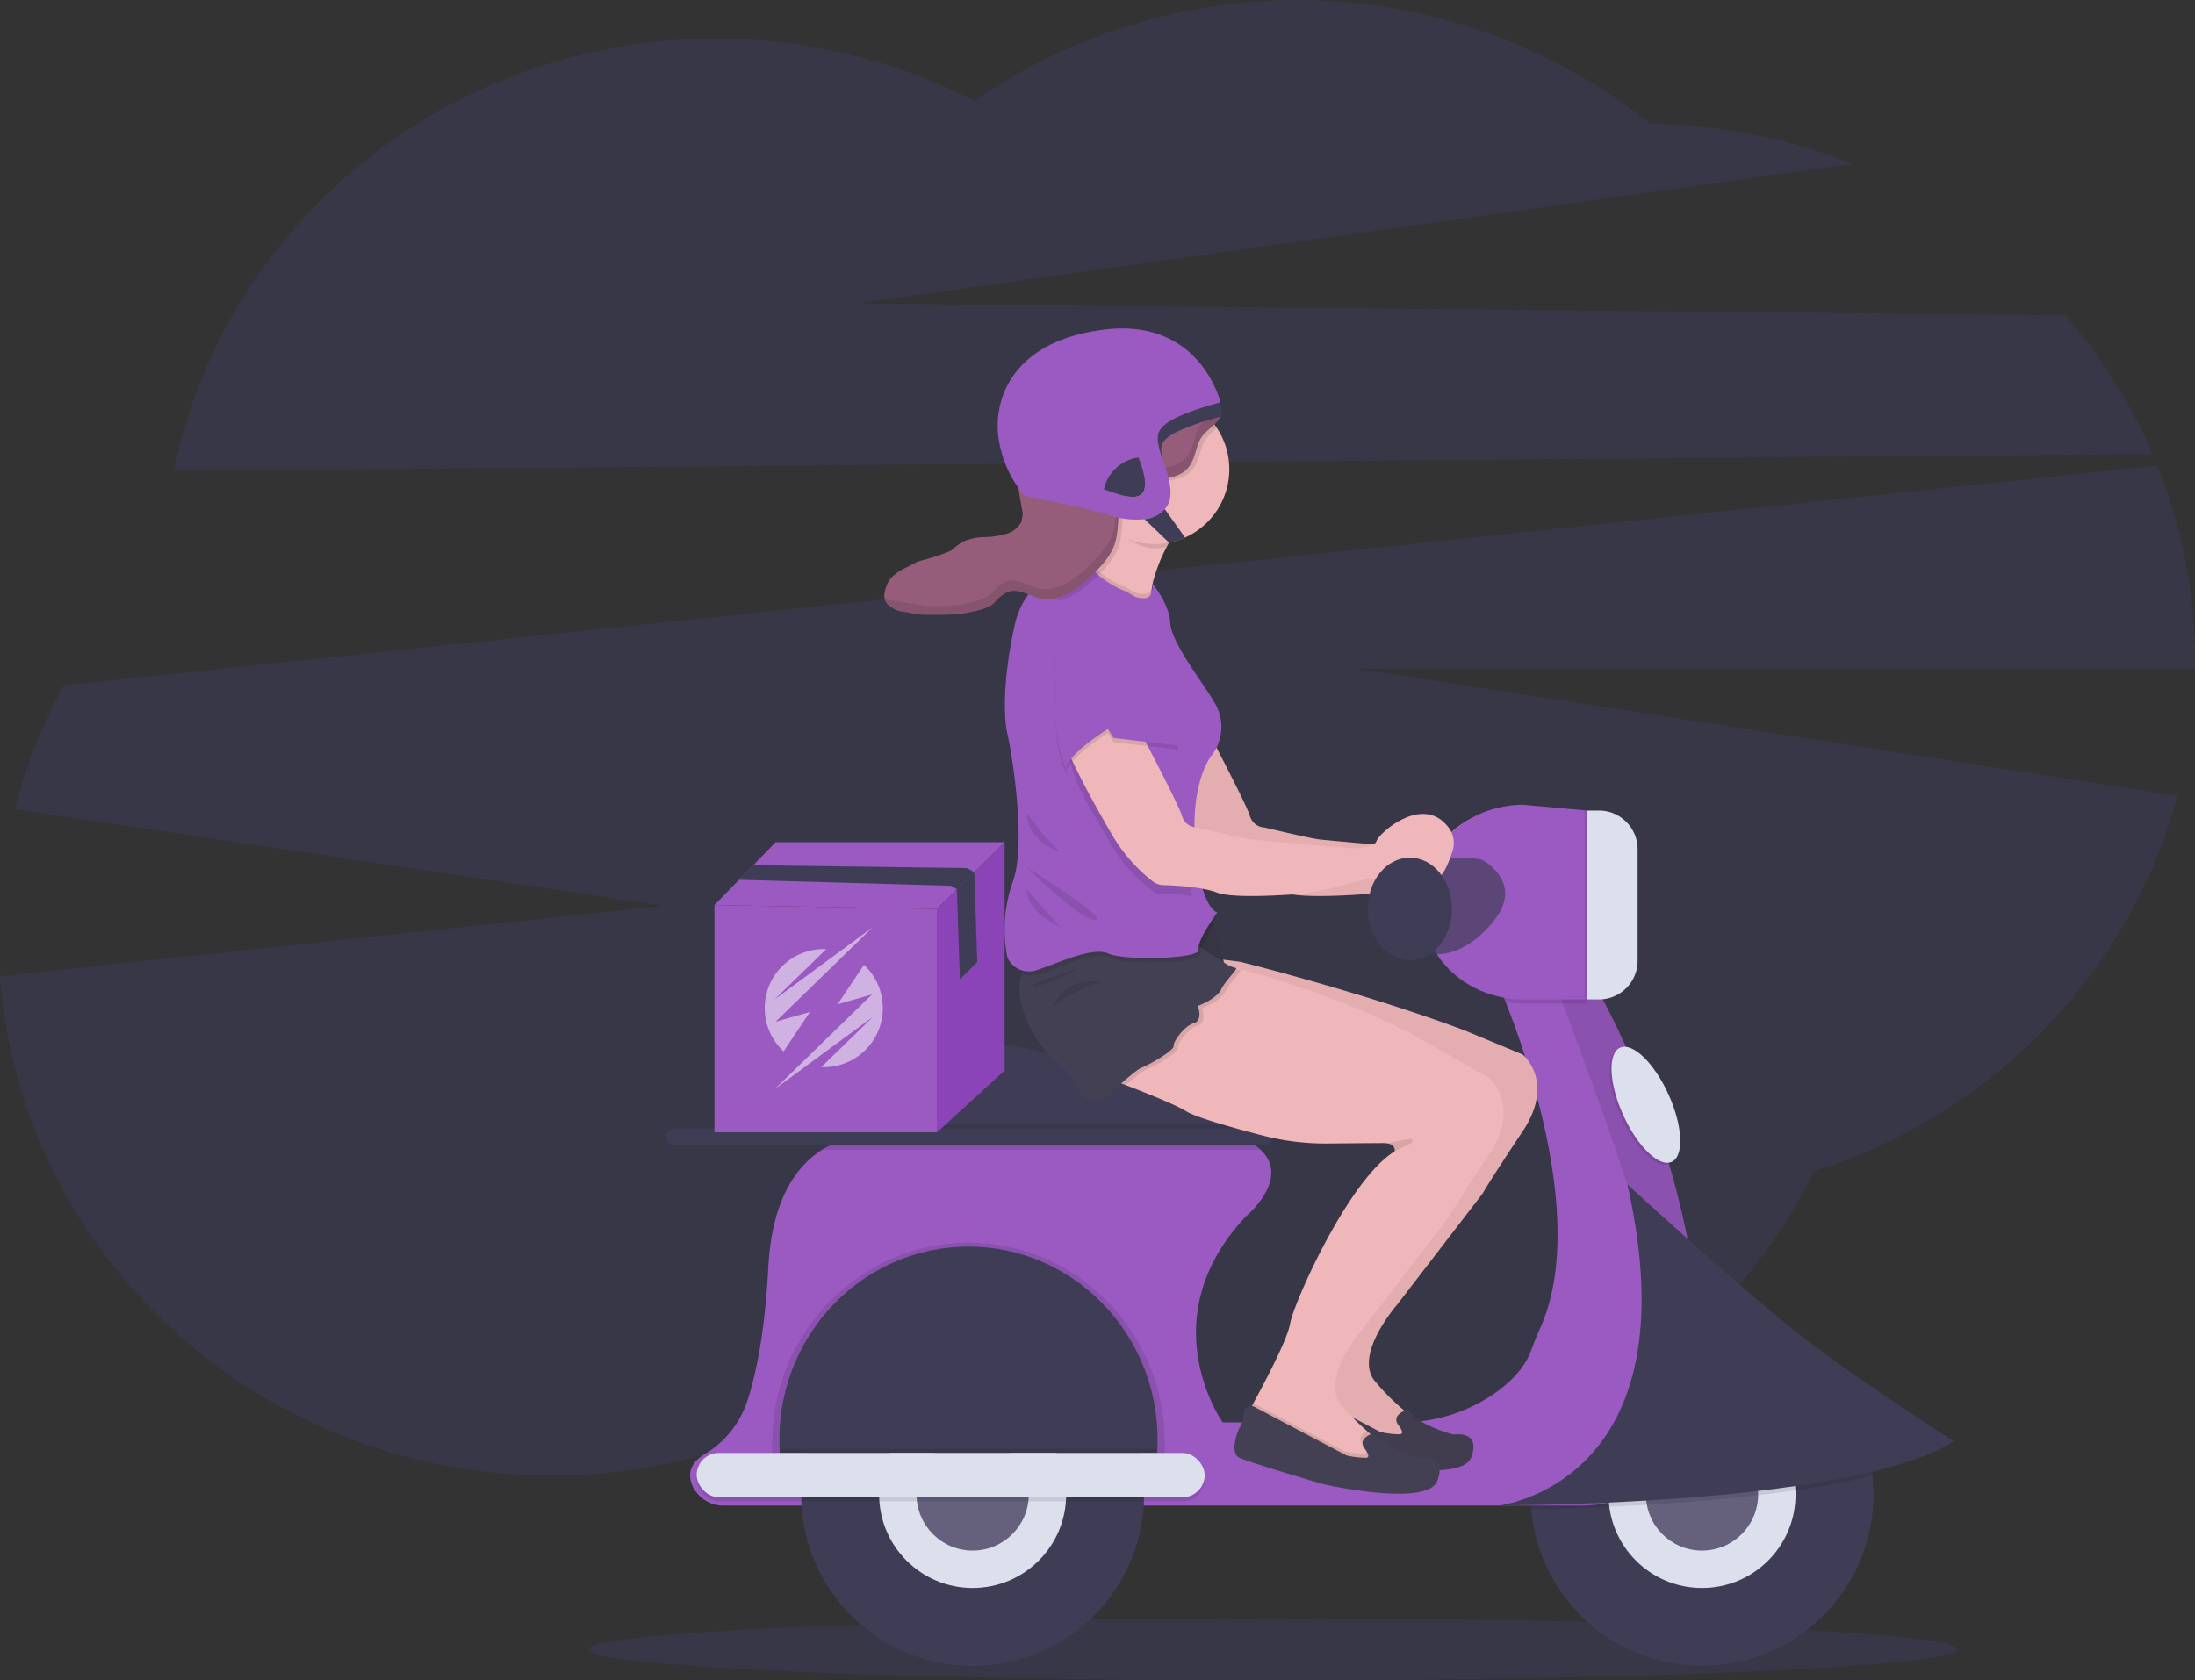 <svg xmlns="http://www.w3.org/2000/svg" width="461.873" height="353.7" viewBox="0 0 461.873 353.7"><rect x="0" y="0" width="461.873" height="353.7" fill="#333333" stroke="none"/><g transform="translate(0 -0.006)"><path d="M571.879,141.117a112.483,112.483,0,0,0-18.317-29.192L299.381,109.42,508.655,80.027a118.883,118.883,0,0,0-42.463-8.422A119.01,119.01,0,0,0,324.03,66.8a118.5,118.5,0,0,0-54.409-13.118c-56.477,0-103.535,39.118-114.091,90.986Z" transform="translate(-118.944 -45.55)" fill="#6c63ff" opacity="0.1"/><path d="M533.733,310.749a109.889,109.889,0,0,0-7.919-41.059L85.288,315.931A110.627,110.627,0,0,0,74.982,342l136.426,20.333L71.86,377.156c4.2,58.72,54.536,105.088,116.028,105.088a117.729,117.729,0,0,0,79.923-30.91A117.727,117.727,0,0,0,348.4,482.865c46.424,0,86.491-26.433,105.149-64.649,37.434-11.88,66.512-41.711,76.464-79.031L357.5,312.428H533.715C533.724,311.868,533.733,311.309,533.733,310.749Z" transform="translate(-71.86 -171.678)" fill="#6c63ff" opacity="0.1"/><ellipse cx="144.043" cy="6.533" rx="144.043" ry="6.533" transform="translate(123.733 340.641)" fill="#6c63ff" opacity="0.1"/><path d="M630.4,390.589s9.182,17.372,9.9,19.852a3.35,3.35,0,0,0,3.1,2.475s9.148,2.186,11.334,2.479,21.137,1.893,21.137,1.893,4.81.149,5.391-1.6c.533-1.6,9.825-10.009,15.2-2.672a5.348,5.348,0,0,1,.778,4.775c-.988,3.148-3.017,8.146-5.195,5.037-3.061-4.373-6.62-3.144-6.62-.813s-4.9,1.465-6.5,1.793c-.875.179-3.883.979-6.485,1.679a47.23,47.23,0,0,1-9.235,1.535c-5.164.337-12.777.617-15.475-.4-3.258-1.237-8.938-1.522-11.369-1.587a3.738,3.738,0,0,1-2.217-.8,34.584,34.584,0,0,1-8.417-9.572c-3.791-6.559-11.587-20.14-11.063-24.076S630.4,390.589,630.4,390.589Z" transform="translate(-377.303 -238.728)" fill="#efb7b9"/><path d="M630.4,390.589s9.182,17.372,9.9,19.852a3.35,3.35,0,0,0,3.1,2.475s9.148,2.186,11.334,2.479,21.137,1.893,21.137,1.893,4.81.149,5.391-1.6c.533-1.6,9.825-10.009,15.2-2.672a5.348,5.348,0,0,1,.778,4.775c-.988,3.148-3.017,8.146-5.195,5.037-3.061-4.373-6.62-3.144-6.62-.813s-4.9,1.465-6.5,1.793c-.875.179-3.883.979-6.485,1.679a47.23,47.23,0,0,1-9.235,1.535c-5.164.337-12.777.617-15.475-.4-3.258-1.237-8.938-1.522-11.369-1.587a3.738,3.738,0,0,1-2.217-.8,34.584,34.584,0,0,1-8.417-9.572c-3.791-6.559-11.587-20.14-11.063-24.076S630.4,390.589,630.4,390.589Z" transform="translate(-377.303 -238.728)" opacity="0.05"/><path d="M850.419,591.707c-4.158,4.521-7.219,6.3-7.075,1.53.437-14.43-24.924-79.669-24.924-79.669l7.5-.568C842.286,541.2,848.373,570.2,850.419,591.707Z" transform="translate(-491.976 -308.598)" fill="none"/><path d="M880.558,718.535a36.074,36.074,0,0,1-72.013,3.061c-.052-.586-.092-1.172-.109-1.749v-.031q-.026-.652-.026-1.312a36.074,36.074,0,0,1,72.149,0Z" transform="translate(-486.343 -403.942)" fill="#3f3d56"/><circle cx="19.677" cy="19.677" r="19.677" transform="translate(338.464 294.894)" fill="#dce0ed"/><circle cx="11.806" cy="11.806" r="11.806" transform="translate(346.335 302.765)" fill="#65617d"/><path d="M562.457,574.184l-86.867,1.749v-12.8c.778-10.306,11.369-13.922,20.989-15.055a60.247,60.247,0,0,1,22.445,1.683c18.431,4.88,30.171,5.824,35.956,5.916a5.514,5.514,0,0,1,5.335,4.486c.275,1.465.547,3.061.8,4.635.192,1.233.376,2.449.542,3.581C562.138,571.639,562.457,574.184,562.457,574.184Z" transform="translate(-299.053 -328.119)" fill="#3f3d56"/><path d="M591.444,625.488H410.99a7.106,7.106,0,0,1-6.581-4.255c-1.36-3.249.542-5.321,2.571-6.537a20.442,20.442,0,0,0,8.885-10.87c1.924-5.684,3.8-14.578,4.543-28.475.761-14.373,5.964-21.478,11.587-24.924h0a22.942,22.942,0,0,1,15.226-2.777l73.167.586a14.062,14.062,0,0,1,3.572,2.331c6.52,6.069-2.987,13.992-2.987,13.992-20.407,21.57-4.959,43.433-4.959,43.433h37.438a34.453,34.453,0,0,0,19.611-6c5.059-3.5,7-6.878,7.775-8.925.577-1.565,1.163-3.126,1.863-4.639,9.821-21.3-2.025-55.948-7.136-68.9-1.268-3.223-2.121-5.1-2.121-5.1l11.741-.875,7.433-.564h.074c16.362,28.221,22.445,57.22,24.487,78.707.192,2.025.35,3.988.477,5.872a26.236,26.236,0,0,1-26.214,27.928Z" transform="translate(-258.739 -308.587)" fill="#9a5ac2"/><path d="M561.661,590.391H475.59V586.81h85.529C561.311,588.021,561.495,589.237,561.661,590.391Z" transform="translate(-299.053 -350.133)" opacity="0.1"/><path d="M560.065,594.853H468.791a1.75,1.75,0,0,1-.691-.14,22.943,22.943,0,0,1,15.226-2.777l73.167.586A14.06,14.06,0,0,1,560.065,594.853Z" transform="translate(-294.839 -352.846)" opacity="0.1"/><rect width="127.55" height="3.581" rx="1.791" transform="translate(140.226 237.529)" fill="#3f3d56"/><path d="M850.419,591.707c-4.158,4.521-7.219,6.3-7.075,1.53.437-14.43-24.924-79.669-24.924-79.669l7.5-.568C842.286,541.2,848.373,570.2,850.419,591.707Z" transform="translate(-491.976 -308.598)" opacity="0.1"/><path d="M880.379,714.616c-4.307,1.032-9.62,2.081-16.179,3.061q-3.66.538-7.871,1.032c-6.7.8-14.456,1.491-23.411,2.025q-3.8.227-7.9.415-7.674.35-16.428.533l-.109-1.749V719.9c8.155-3.293,20.989-12.077,23.052-34.959a36.092,36.092,0,0,1,48.851,29.708Z" transform="translate(-486.383 -403.997)" opacity="0.1"/><path d="M792.92,683.3s41.409-4.5,27.145-67.588c0,0,20.459,18.759,33.188,29.183s35.418,24.8,35.418,24.8S875.125,682.349,792.92,683.3Z" transform="translate(-477.627 -366.396)" fill="#3f3d56"/><path d="M36.074,0A36.074,36.074,0,1,1,0,36.074,36.074,36.074,0,0,1,36.074,0Z" transform="translate(168.591 278.497)" fill="#3f3d56"/><circle cx="19.677" cy="19.677" r="19.677" transform="translate(184.989 294.894)" fill="#dce0ed"/><circle cx="11.806" cy="11.806" r="11.806" transform="translate(192.86 302.765)" fill="#65617d"/><path d="M526.063,685.888c0-23.293-18.5-42.178-41.321-42.178S443.42,662.6,443.42,685.888q0,1.478.1,2.925h82.442Q526.063,687.366,526.063,685.888Z" transform="translate(-280.95 -382.153)" opacity="0.1"/><path d="M526.5,686.237c0-22.432-17.814-40.617-39.791-40.617s-39.791,18.186-39.791,40.617c0,.949.035,1.885.1,2.816h79.39C526.467,688.122,526.5,687.186,526.5,686.237Z" transform="translate(-282.92 -383.228)" fill="#3f3d56"/><path d="M526.516,743c0,.293-.031.582-.048.875h-79.39c0-.293-.035-.582-.048-.875Z" transform="translate(-282.982 -438.027)" opacity="0.1"/><rect width="106.902" height="9.327" rx="4.663" transform="translate(146.593 306.7)" opacity="0.1"/><rect width="106.902" height="9.327" rx="4.663" transform="translate(146.593 305.826)" fill="#dce0ed"/><ellipse cx="5.238" cy="13.188" rx="5.238" ry="13.188" transform="translate(335.686 223.121) rotate(-24.33)" opacity="0.1"/><ellipse cx="5.238" cy="13.188" rx="5.238" ry="13.188" transform="translate(336.123 222.683) rotate(-24.33)" fill="#dce0ed"/><path d="M810.755,513v6.852H797.419a22.982,22.982,0,0,1-3.708-.3c-1.268-3.223-2.121-5.1-2.121-5.1l11.741-.875Z" transform="translate(-476.878 -308.598)" opacity="0.1"/><path d="M790.964,473.913H777.627c-11.714,0-21.207-8.745-21.207-19.576v-1.815c0-10.809,9.493-19.572,21.207-19.572l13.337,1.211Z" transform="translate(-457.087 -263.551)" fill="#9a5ac2"/><path d="M766.74,458.887s7.98,4.263,3.389,11.478c0,0-5.632,9.235-14.487,8.36l-3.223-19.839S763.024,457.9,766.74,458.887Z" transform="translate(-454.836 -277.9)" fill="rgba(63,61,86,0.69)"/><path d="M762.56,390.17h2.571a8.142,8.142,0,0,1,8.142,8.142v23.472a8.142,8.142,0,0,1-8.142,8.142H762.56Z" transform="translate(-429.12 -219.559)" opacity="0.1"/><path d="M763.56,390.17h2.571a8.142,8.142,0,0,1,8.142,8.142v23.472a8.142,8.142,0,0,1-8.142,8.142H763.56Z" transform="translate(-429.683 -219.559)" fill="#dce0ed"/><path d="M618.88,526.808s2.059.752,4.81,1.8c4.373,1.683,10.538,4.141,12.681,5.488s10.131,3.559,16.113,5.116a52.471,52.471,0,0,0,13.581,1.675c4.653-.044,10.289-.087,11.845-.087a4.9,4.9,0,0,1,.813.061c1.635.271,1.57,1.369,1.53,1.631v.057c-9.62,5.829-21.282,31.92-22.007,36.293-.547,3.28-5.352,12.37-7.722,16.717-.8,1.456-1.312,2.379-1.312,2.379l2.916,3.349,8.452,3.791,8.015,3.5s8.457.437,8.6,0,.144-4.954.144-4.954a23.869,23.869,0,0,1-2.921-2.221,48.323,48.323,0,0,1-5.387-5.505c-4.661-5.54,4.666-16.179,4.666-16.179L691.628,556.4s1.456-2.624,8.452-13.118,0-16.179,0-16.179l-12.313-5.112c-21.356-7.993-47.115-14.4-47.115-14.4l-.367-.048-5.461-.682Z" transform="translate(-379.688 -305.142)" fill="#efb7b9"/><path d="M709.508,719.954s1.53,1.806.385,1.968a19.046,19.046,0,0,1-4.154-.49l-19.078-10.057s-2.077-1.478-2.567,1.421-.822,2.624-.822,2.624-2.514,5.409,0,6.528,17.617,5.549,17.617,5.549,21.92,4.976,24-.765-3.717-4.753-3.717-4.753-7.215-1.749-9.677-5.247C711.475,716.732,707.925,717.715,709.508,719.954Z" transform="translate(-415.295 -420.019)" fill="#444053"/><path d="M700.062,527.1l-12.313-5.112c-21.356-7.993-47.115-14.4-47.115-14.4l-.367-.048-5.461-.682L618.88,526.808s2.059.752,4.81,1.8c4.373,1.683,10.538,4.141,12.681,5.488s10.131,3.559,16.113,5.116a52.471,52.471,0,0,0,13.581,1.675c4.653-.044,10.289-.088,11.845-.088a4.911,4.911,0,0,1,.813.061c1.635.271,1.57,1.369,1.53,1.631v.057c-9.62,5.829-21.282,31.92-22.007,36.293-.547,3.279-5.352,12.37-7.722,16.717l-.319.586c-.634-.1-1.426.122-1.705,1.775-.494,2.895-.822,2.624-.822,2.624s-2.514,5.409,0,6.528,17.6,5.549,17.6,5.549,21.92,4.976,24-.765-3.717-4.753-3.717-4.753-7.215-1.749-9.677-5.247a4.845,4.845,0,0,0-.638.236c-.258-.21-.533-.437-.826-.691a48.317,48.317,0,0,1-5.387-5.505c-4.661-5.54,4.666-16.179,4.666-16.179L691.628,556.4s1.456-2.624,8.452-13.118S700.062,527.1,700.062,527.1Z" transform="translate(-379.688 -305.142)" opacity="0.05"/><path d="M585.3,299.313l.665.84.372.468,2.317,2.917s5.531,1.775,10.381,2.925c5.05,1.194,9.357,1.714,5.934-1.141-2.125-1.771-2.265-4.736-1.491-7.915a32.748,32.748,0,0,1,2.781-7.04q.258-.5.512-.971a58.355,58.355,0,0,1,3.6-5.82,103.46,103.46,0,0,0-9.659-5.934c-4.005-2.073-7.294-2.978-5.208,1.124,1.338,2.624.9,5.571-.35,8.391-.1.223-.2.437-.31.669a30.071,30.071,0,0,1-4.128,6.074A47.935,47.935,0,0,1,585.3,299.313Z" transform="translate(-360.791 -175.166)" fill="#efb7b9"/><path d="M571.338,436.24l2.965,2.707,2.864,11.019h-4.779L567.11,443.1Z" transform="translate(-319.133 -245.485)" fill="#444053"/><path d="M567.11,443.1l3.192,4.15,2.086,2.715h4.779l-.49-1.885-2.086-8.028-.289-1.106-2.965-2.707-4.049,6.568Z" transform="translate(-319.133 -245.485)" opacity="0.1"/><path d="M567.11,443.1l3.192,4.15,2.086,2.715h4.779l-.49-1.885-2.086-8.028-.289-1.106-2.965-2.707-4.049,6.568Z" transform="translate(-319.133 -245.485)" opacity="0.1"/><path d="M602.64,533.4s2.06.752,4.81,1.8c4.373,1.683,10.538,4.141,12.681,5.488s10.131,3.559,16.113,5.116a52.476,52.476,0,0,0,13.581,1.679c4.652-.044,10.289-.088,11.845-.088a4.917,4.917,0,0,1,.813.061c1.635.271,1.57,1.369,1.53,1.631v.057c-9.62,5.829-21.282,31.92-22.008,36.293-.547,3.28-5.352,12.37-7.722,16.717-.8,1.456-1.312,2.379-1.312,2.379l2.917,3.349,8.448,3.787,8.015,3.5s8.457.437,8.6,0,.144-4.954.144-4.954a23.869,23.869,0,0,1-2.921-2.221,48.318,48.318,0,0,1-5.387-5.505c-4.661-5.54,4.666-16.179,4.666-16.179l17.928-23.319s1.456-2.624,8.452-13.118,0-16.179,0-16.179l-11.22-6.415c-17.491-10.639-42.126-16.76-42.126-16.76l-.367-.048-5.461-.682Z" transform="translate(-370.549 -306.791)" fill="#efb7b9"/><path d="M672,723.387l2.917,3.349,8.452,3.791,8.015,3.5s8.457.437,8.6,0,.144-4.954.144-4.954a23.874,23.874,0,0,1-2.921-2.221c-.905.485-1.933,1.395-.94,2.8,0,0,1.53,1.8.385,1.968a18.774,18.774,0,0,1-4.154-.49l-19.078-10.057-.109-.074Z" transform="translate(-409.581 -425.647)" opacity="0.1"/><path d="M693.268,731.261s1.53,1.8.38,1.968a18.668,18.668,0,0,1-4.154-.494l-19.073-10.057s-2.077-1.474-2.571,1.421-.818,2.624-.818,2.624-2.514,5.413,0,6.533,17.6,5.531,17.6,5.531,21.916,4.972,23.993-.765-3.717-4.757-3.717-4.757-7.215-1.749-9.672-5.247C695.248,728.034,691.68,729.018,693.268,731.261Z" transform="translate(-406.156 -426.38)" fill="#444053"/><path d="M605.3,286.04c2.527,1.749,6.384,4.517,9.677,4.517a16.14,16.14,0,0,0,2.536-.2,59.1,59.1,0,0,1,4.115-6.791s-19.24-13.411-14.867-4.81C608.2,281.614,606.782,283.018,605.3,286.04Z" transform="translate(-372.046 -175.159)" opacity="0.1"/><path d="M591.43,251.182a15.715,15.715,0,0,0,7.176,13.205,14.462,14.462,0,0,0,1.539.875,15.741,15.741,0,1,0-8.715-14.089Z" transform="translate(-364.241 -152.401)" fill="#efb7b9"/><path d="M602.64,533.4s2.06.752,4.81,1.8a23.2,23.2,0,0,1,4.237-3.258c1.6-.586,6.852-3.647,6.708-4.521s2.186-4.224,4.224-4.81.875-3.642.875-3.642,3.935-1.456,4.915-3.5,3.979-4.666,2.956-4.517a3.174,3.174,0,0,1-1.242-.485l-5.461-.682Z" transform="translate(-370.549 -306.791)" opacity="0.1"/><path d="M568.092,519.481s6.708,5.54,7.018,8.015,4.788,2.335,4.788,2.335,6.708-6.415,8.308-7,6.852-3.647,6.708-4.521,2.186-4.224,4.224-4.81.875-3.642.875-3.642,3.935-1.456,4.915-3.5,3.979-4.666,2.956-4.517a7.408,7.408,0,0,1-2.383-1.133c-1.439-.875-3.262-2.06-4.749-3.061-1.574-1.067-2.777-1.915-2.777-1.915s-.687-.122-1.863-.293c-6.345-.918-27.01-3.262-31.807,4.373a11.576,11.576,0,0,0-1.421,3.266C560.738,511.216,568.092,519.481,568.092,519.481Z" transform="translate(-347.956 -298.117)" fill="#444053"/><path d="M578.781,511.37s-6.848,3.865-9.4,3.865S578.781,511.37,578.781,511.37Z" transform="translate(-351.631 -307.68)" opacity="0.1"/><path d="M588.651,518.011s-10.2,3.428-10.2,6.122S577.5,516.918,588.651,518.011Z" transform="translate(-356.927 -311.37)" opacity="0.1"/><path d="M657.444,482.81l-.144.2A.438.438,0,0,0,657.444,482.81Z" transform="translate(-401.308 -291.609)" opacity="0.1"/><path d="M585.3,322.488l.665.84.372.468,2.317,2.917s5.531,1.775,10.381,2.925c5.05,1.194,9.357,1.714,5.934-1.141-2.125-1.771-2.265-4.736-1.491-7.914l-.153-.2s.153,2.947-1.592,3c-2.352.074-2.383-.717-4.552-1.631-2.794-1.181-5.658-3.153-6.463-4.687A47.932,47.932,0,0,1,585.3,322.488Z" transform="translate(-360.791 -198.341)" opacity="0.1"/><path d="M563.39,495.988a5.05,5.05,0,0,0,3.752.087c4.517-1.46,11.662-4.976,15.011-3.437,2.685,1.233,13.5,1.2,17.491.162.993-.258,1.561-.577,1.474-.953a2.623,2.623,0,0,1,.153-1.281,23.625,23.625,0,0,1,2.663-4.963l-.289-1.106-2.965-2.707-4.049,6.559c-6.345-.918-27.01-3.262-31.807,4.373A11.575,11.575,0,0,0,563.39,495.988Z" transform="translate(-348.462 -291.035)" opacity="0.1"/><path d="M555.9,400.2a4.96,4.96,0,0,0,6.266,2.624c4.517-1.456,11.662-4.976,15.011-3.437s19.388,1.1,18.951-.791,3.935-7.871,3.935-7.871-2.388-.437-3.865-8.234c-.219-1.137-.415-2.431-.582-3.9a49.645,49.645,0,0,1-.254-9.069c.59-8.439,3.546-11.885,3.546-11.885a9.811,9.811,0,0,0,.582-11.076c-1.832-3.363-9.226-12.681-9.327-16.835-.092-3.769-3.695-8.151-3.695-8.151s.153,2.947-1.592,3c-2.352.074-2.383-.717-4.552-1.631-3.188-1.347-6.463-3.721-6.677-5.308,0,0-13.363-.669-16.279,12.886s-1.893,20.989-1.456,22.593,4.224,22.3,1.163,31.046A30.13,30.13,0,0,0,555.9,400.2Z" transform="translate(-343.925 -198.66)" fill="#9a5ac2"/><path d="M595.611,425.928a34.291,34.291,0,0,0,9.471,10.35,65.624,65.624,0,0,1,7.652.512c-.219-1.137-.437-2.431-.582-3.9a49.634,49.634,0,0,1-.254-9.069,3.3,3.3,0,0,1-1.714-2.116c-.73-2.479-7.232-14.285-7.232-14.285s-15.212-3.935-15.742,0S591.82,419.37,595.611,425.928Z" transform="translate(-361.846 -248.199)" opacity="0.1"/><path d="M597.709,390.589s9.183,17.372,9.9,19.852a3.35,3.35,0,0,0,3.1,2.475s9.148,2.186,11.334,2.479,21.15,1.893,21.15,1.893,4.81.149,5.391-1.6c.533-1.6,9.825-10.009,15.2-2.672a5.348,5.348,0,0,1,.778,4.775c-.988,3.148-3.017,8.146-5.195,5.037-3.061-4.373-6.62-3.144-6.62-.813s-4.9,1.465-6.5,1.793c-.875.179-3.883.979-6.485,1.679a47.226,47.226,0,0,1-9.257,1.535c-5.164.337-12.777.617-15.475-.4-3.253-1.237-8.933-1.522-11.369-1.587a3.739,3.739,0,0,1-2.217-.8,34.583,34.583,0,0,1-8.413-9.572c-3.791-6.559-11.587-20.14-11.063-24.076S597.709,390.589,597.709,390.589Z" transform="translate(-358.902 -238.728)" fill="#efb7b9"/><path d="M593.005,335.036a117.692,117.692,0,0,1,7.2,13.992c2.278,5.829,5.046,16.034,5.046,16.034l-13.7-1.6-1.163-1.893s-9.786,6.122-8.619,8.745-2.624-3.935-2.331-11.369-1.054-20.7,0-23.905S589.783,332.556,593.005,335.036Z" transform="translate(-357.259 -207.246)" opacity="0.1"/><path d="M579.454,356.945c-.293,7.433,3.5,13.992,2.331,11.369s8.618-8.745,8.618-8.745l1.15,1.893,13.7,1.6s-2.768-10.206-5.046-16.034a89.2,89.2,0,0,0-4.687-9.62c-1.4-2.549-2.51-4.373-2.51-4.373-1.885-1.456-5.886-2.309-9.078-2.108a11.748,11.748,0,0,0-1.482.179,4.123,4.123,0,0,0-2.838,1.544,2.035,2.035,0,0,0-.175.385C578.387,336.245,579.734,349.512,579.454,356.945Z" transform="translate(-357.263 -206.125)" fill="#9a5ac2"/><path d="M566,437s5.794,7.98,7.543,8.2C573.53,445.216,566.1,443.559,566,437Z" transform="translate(-349.931 -265.83)" opacity="0.1"/><path d="M566,463s10.932,11.041,14.43,11.15S566,463,566,463Z" transform="translate(-349.931 -280.461)" opacity="0.1"/><path d="M566,473.54s7,8.2,7.433,8.2S565.876,478.9,566,473.54Z" transform="translate(-349.929 -286.392)" opacity="0.1"/><path d="M580.33,278.88a9.7,9.7,0,0,0,3.21-1.076c.376-.2.748-.415,1.111-.647a26.266,26.266,0,0,0,3.988-3.279c2.011-1.955,4.018-4.088,4.849-6.769a12.193,12.193,0,0,0,.411-1.889c.5-3.363.079-7.075,2.484-9.362a5.718,5.718,0,0,1,1.535-1.036c3.411-1.622,8.356-.573,10.9-3.5,1.618-1.854,1.578-4.43,2.82-6.445a13.541,13.541,0,0,1,2.422-2.436,15.742,15.742,0,1,0-21.7,21.863c-.1.223-.2.437-.31.669-3,6.122-9.545,11.491-9.545,11.491l.665.84A4.281,4.281,0,0,0,580.33,278.88Z" transform="translate(-357.994 -152.35)" opacity="0.1"/><path d="M561.282,238.2c-2.96,3.393-9.183,1.417-12.44,4.526-2.86,2.724-1.723,7.477-2.89,11.251-.831,2.68-2.838,4.81-4.849,6.769-2.93,2.851-6.677,5.746-10.682,4.928-2.374-.485-4.7-2.261-7-1.443a8.179,8.179,0,0,0-2.812,2.269c-2.9,2.952-13.582,2.545-13.582,2.545a16.528,16.528,0,0,1-3.983-.332c-2.108-.448-2.724-.169-4.448-1.46a2.664,2.664,0,0,1-1.062-3.022h0a6.066,6.066,0,0,1,1.062-2.62,8.971,8.971,0,0,1,2.476-2.018l3.358-1.726h0c.948-.276,2.047-.528,3.791-1.1s3.186-1.195,3.186-1.195a23.914,23.914,0,0,1,2.456-1.859,11.832,11.832,0,0,1,4.182-1,17.436,17.436,0,0,0,5.374-.784,5.3,5.3,0,0,0,2.857-2.468l.274-1.669s-4.547-23.165,0-24.993c4.644-1.863,5.4-5.223,10.253-6.408,7.053-1.749,13.179-5.909,19.27-1.957,2.934,1.9,12.3,8.006,12.243,11.911-.048,2.318-3.061,3.572-4.2,5.391C562.861,233.771,562.9,236.346,561.282,238.2Z" transform="translate(-311.334 -139.655)" fill="#965d7b"/><g transform="translate(180.979 84.955)" opacity="0.1"><path d="M491.043,281h0l8.551,1.428h2.745s8.383.057,11.281-2.895a8.051,8.051,0,0,1,2.812-2.269c2.282-.818,4.609.958,7,1.443,4.005.818,7.748-2.077,10.682-4.928,2.011-1.955,4.014-4.088,4.845-6.769,1.172-3.774.035-8.527,2.895-11.251,3.266-3.109,9.475-1.133,12.44-4.526,1.614-1.854,1.578-4.429,2.82-6.445,1.049-1.7,3.769-2.908,4.154-4.959a3.8,3.8,0,0,1,.485,1.749c-.048,2.318-3.061,3.572-4.2,5.391-1.242,2.016-1.207,4.591-2.82,6.445-2.965,3.393-9.182,1.417-12.44,4.526-2.86,2.724-1.723,7.477-2.895,11.251-.831,2.68-2.833,4.81-4.845,6.769-2.934,2.851-6.677,5.746-10.682,4.928-2.379-.485-4.7-2.261-7-1.443a8.1,8.1,0,0,0-2.812,2.269c-2.7,2.748-4.479,1.662-8.511,2.367.063-.012-1.843,0-1.843,0h0a23.546,23.546,0,0,1-3.019.215l-2.789-.215a15.547,15.547,0,0,1-4.662-.866A4.113,4.113,0,0,1,491.043,281Z" transform="translate(-485.749 -239.83)"/></g><path d="M741.03,596.389l3.677-1.78v-.7c0-.267-2.934.324-5.208.826C741.135,595.03,741.07,596.127,741.03,596.389Z" transform="translate(-447.565 -354.094)" opacity="0.1"/><path d="M8.859,0c4.893,0,8.859,4.826,8.859,10.779S13.752,21.557,8.859,21.557,0,16.731,0,10.779,3.966,0,8.859,0Z" transform="translate(287.803 180.528)" fill="#3f3d56"/><path d="M404.869,405.42l-14.242,14.045-46.818-.818,12.873-13.227Z" transform="translate(-193.474 -228.141)" fill="#9a5ac2"/><path d="M465.122,453.467V405.42L450.88,419.465v47.015Z" transform="translate(-253.727 -228.141)" fill="#8b44b8"/><path d="M343.81,435.67V483.5h46.818V436.488Z" transform="translate(-193.474 -245.164)" fill="#9a5ac2"/><path d="M450.88,484.555v0Z" transform="translate(-253.727 -246.216)" fill="#fff" opacity="0.3"/><path d="M464.754,438.746l-.634-18.916-3.66,3.612.638,18.96Z" transform="translate(-259.118 -236.25)" fill="#3f3d56"/><path d="M358.642,416.49l44.99.608,1.513.853-3.66,3.612-1.264-.743-44.562-1.264Z" transform="translate(-200.143 -234.371)" fill="#3f3d56"/><path d="M5.654,5.067a12.413,12.413,0,0,1,3.9-.46L-1.3,15.178l13.743-10.1L19.288.04-1.1,19.887l7.216-2.039-4.24,9.335-3.1,6.825,7.34-16.161L.576,26.13A12.428,12.428,0,0,1,5.654,5.067ZM11.948,16.2l5.543-8.282A12.431,12.431,0,0,1,8.513,29.442L19.37,18.871-1.221,34.009,19.164,14.162,11.948,16.2Z" transform="translate(164.308 195.172)" fill="rgba(255,255,255,0.53)" fill-rule="evenodd"/><g transform="translate(204.742 77.926) rotate(-19)"><path d="M.264,16.164C-.828,23.957,1.822,28.635,1.822,28.635s10.913,6.236,15.121,9.352a17.943,17.943,0,0,0,6.971,3.424,6.8,6.8,0,0,0,4.709-.637c.161-.091.322-.189.476-.294,2.563-1.747,2.514-6.362,2.521-9.754a20.112,20.112,0,0,1,.13-2.871c.469-2.8.312-5.455,15.275-4.52,0,0,1.87-18.237-18.237-22.446S1.353,8.37.264,16.164ZM17.878,32.685a8.6,8.6,0,0,1,9.04-3.97s.452,5.955-1.534,7.31S20.315,34.492,17.878,32.685Z" transform="translate(0.004 0)" fill="#9a5ac2"/><path d="M6.036,18.268l3.282,6.366s.966.111,1.847.127a16.367,16.367,0,0,0,1.679-.062h0l-2.089-7.051-.01-.017A6.8,6.8,0,0,1,6.036,18.268Zm1.47-5.388C5.521,14.234,2.437,11.346,0,9.543a8.6,8.6,0,0,1,9.04-3.97S9.492,11.528,7.506,12.879Zm6.365-8.168c.469-2.8.312-5.455,15.275-4.52a13.777,13.777,0,0,1-.465,2c-.263.715-.587.861-.587.861C13.13,2.115,14.236,4.778,13.77,7.582h-.028A20.108,20.108,0,0,1,13.871,4.711Z" transform="translate(17.882 23.143)" fill="#3f3d56"/><g transform="translate(0 0)"><path d="M47.029,23.334S48.9,5.1,28.791.888,1.356,8.37.264,16.164,1.822,28.635,1.822,28.635s10.913,6.236,15.121,9.352a17.943,17.943,0,0,0,6.971,3.424,6.8,6.8,0,0,0,4.709-.637c.161-.091.322-.189.476-.294,2.563-1.747,2.514-6.362,2.521-9.754a20.109,20.109,0,0,1,.13-2.871C32.222,25.046,32.065,22.4,47.029,23.334Z" fill="none"/><path d="M4.72,0l4.52,11.067H4.408L0,.62" transform="translate(23.918 40.791)" fill="none"/><path d="M9.04.137s.452,5.955-1.534,7.31S2.437,5.914,0,4.111A8.59,8.59,0,0,1,9.04.137Z" transform="translate(17.882 28.578)" fill="none"/><path d="M0,7.391c.469-2.8.312-5.455,15.275-4.52L15.377,0" transform="translate(31.652 23.334)" fill="none"/></g></g></g></svg>